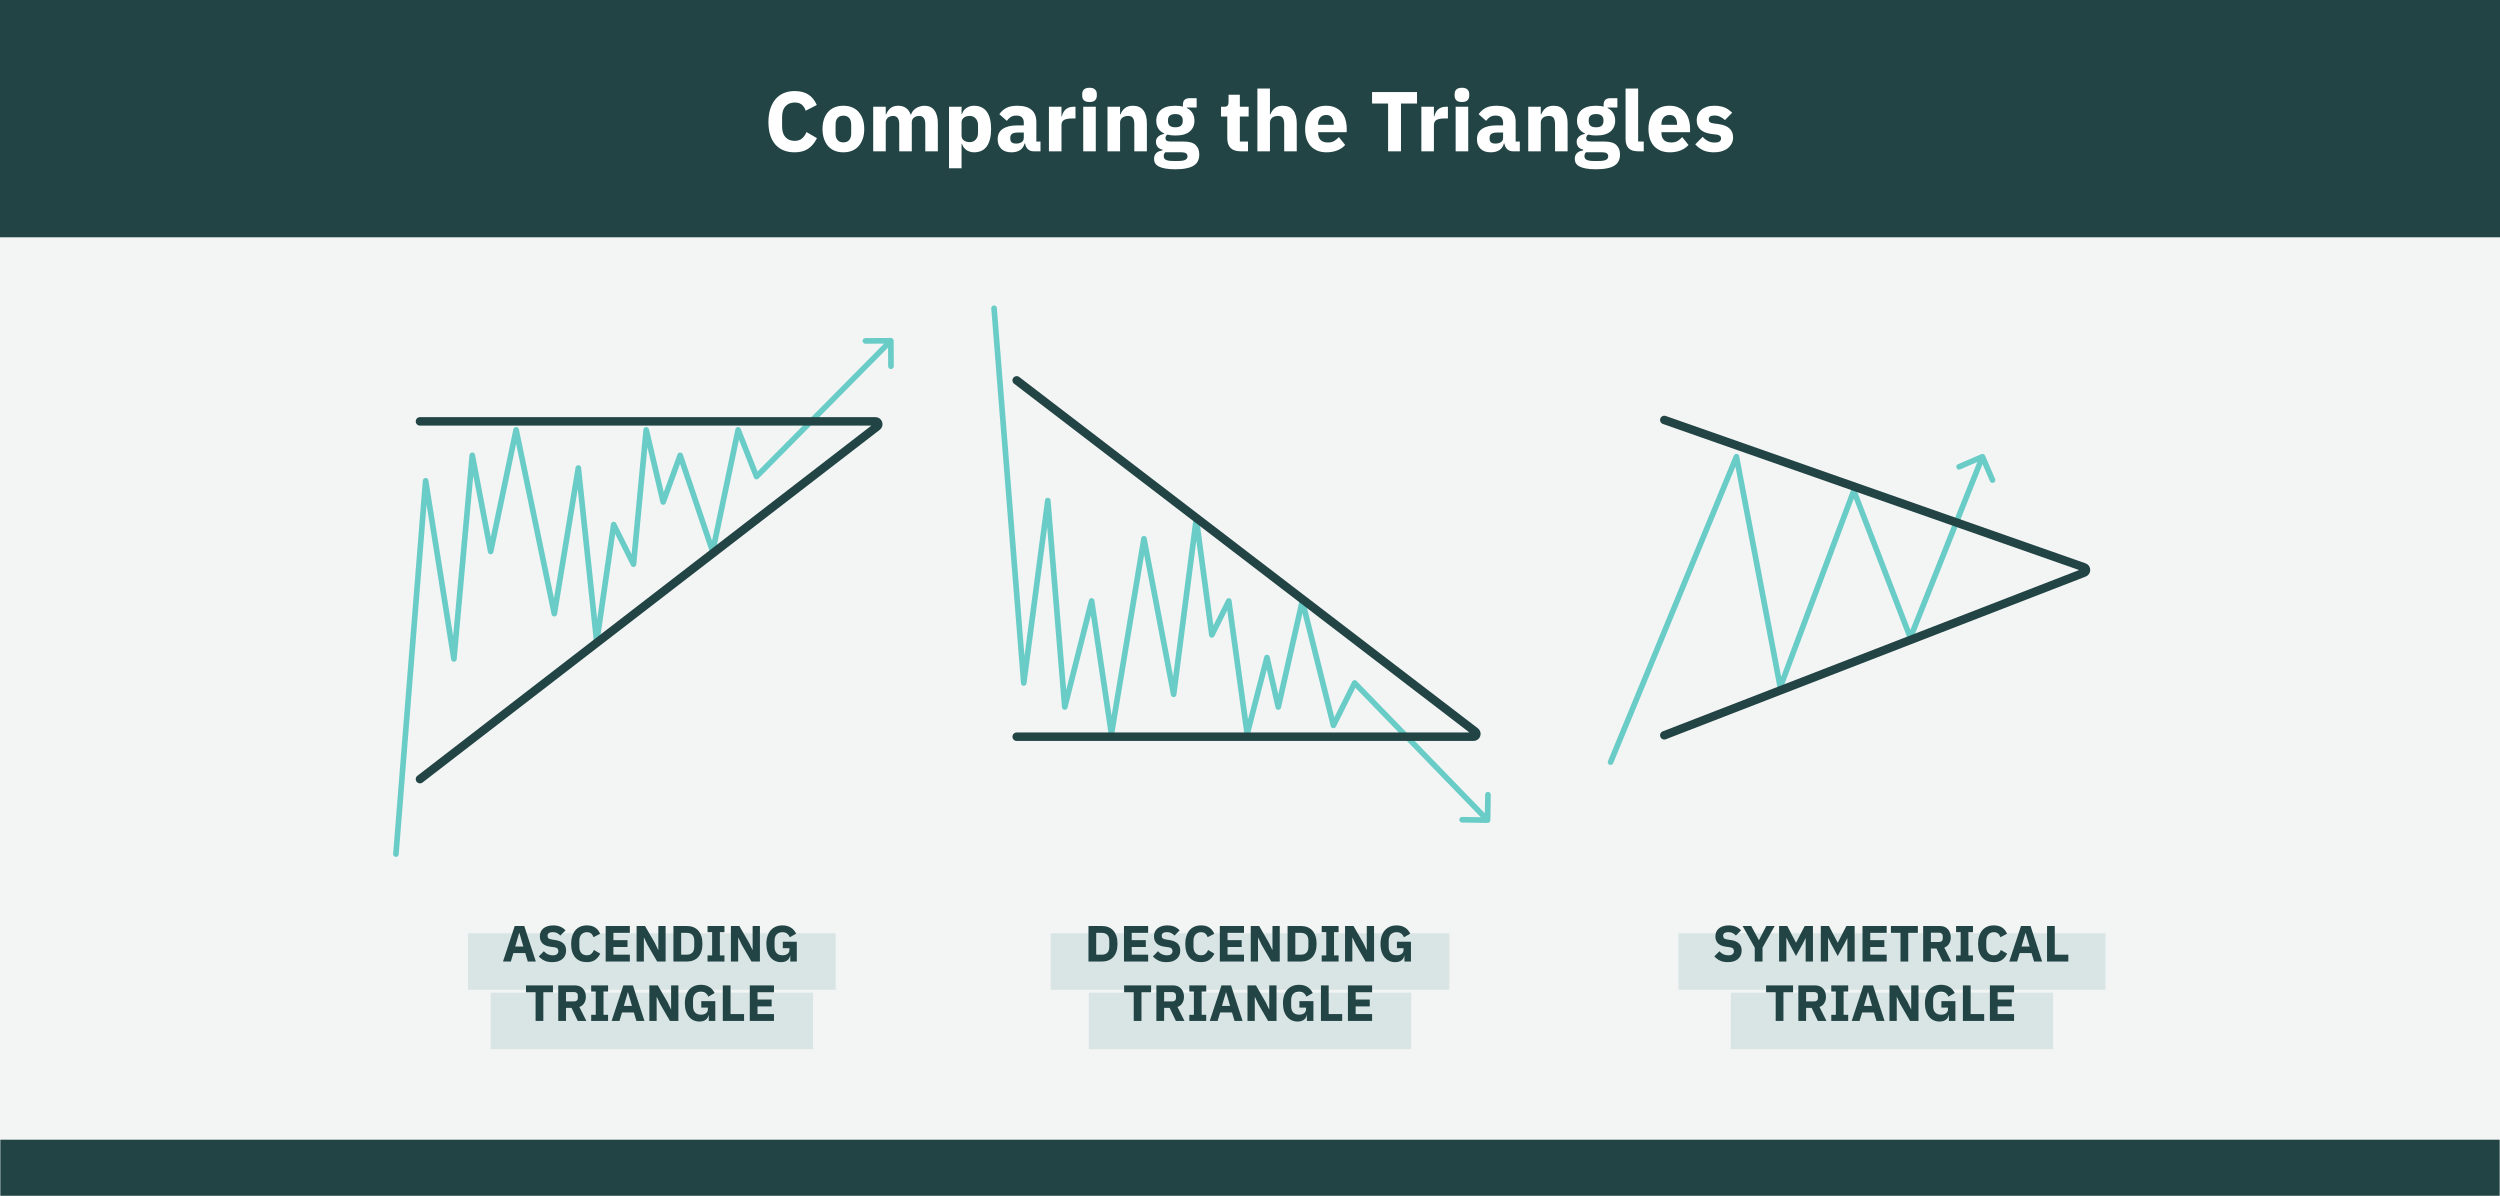 <?xml version="1.0" encoding="UTF-8"?> <svg xmlns="http://www.w3.org/2000/svg" width="884" height="423" viewBox="0 0 884 423" fill="none"><rect x="0" y="0" width="884" height="423" fill="#808080" stroke="none"/><g clip-path="url(#clip0_404_263)"><mask id="path-1-inside-1_404_263" fill="white"><path d="M0 0H884V423H0V0Z"></path></mask><path d="M0 0H884V423H0V0Z" fill="white"></path><rect width="884" height="84" fill="#224445"></rect><path d="M280.988 53.86C279.568 53.86 278.288 53.64 277.148 53.2C276.008 52.74 275.038 52.07 274.238 51.19C273.438 50.29 272.818 49.18 272.378 47.86C271.938 46.52 271.718 44.96 271.718 43.18C271.718 41.42 271.938 39.86 272.378 38.5C272.818 37.12 273.438 35.97 274.238 35.05C275.038 34.11 276.008 33.4 277.148 32.92C278.288 32.44 279.568 32.2 280.988 32.2C282.928 32.2 284.528 32.6 285.788 33.4C287.048 34.18 288.058 35.42 288.818 37.12L284.888 39.16C284.608 38.28 284.168 37.58 283.568 37.06C282.988 36.52 282.128 36.25 280.988 36.25C279.648 36.25 278.568 36.69 277.748 37.57C276.948 38.43 276.548 39.69 276.548 41.35V44.71C276.548 46.37 276.948 47.64 277.748 48.52C278.568 49.38 279.648 49.81 280.988 49.81C282.108 49.81 282.998 49.51 283.658 48.91C284.338 48.29 284.838 47.55 285.158 46.69L288.878 48.85C288.098 50.45 287.068 51.69 285.788 52.57C284.528 53.43 282.928 53.86 280.988 53.86ZM298.219 53.86C297.059 53.86 296.019 53.67 295.099 53.29C294.199 52.91 293.429 52.36 292.789 51.64C292.169 50.92 291.689 50.05 291.349 49.03C291.009 48.01 290.839 46.87 290.839 45.61C290.839 44.35 291.009 43.21 291.349 42.19C291.689 41.17 292.169 40.31 292.789 39.61C293.429 38.89 294.199 38.34 295.099 37.96C296.019 37.58 297.059 37.39 298.219 37.39C299.379 37.39 300.409 37.58 301.309 37.96C302.229 38.34 302.999 38.89 303.619 39.61C304.259 40.31 304.749 41.17 305.089 42.19C305.429 43.21 305.599 44.35 305.599 45.61C305.599 46.87 305.429 48.01 305.089 49.03C304.749 50.05 304.259 50.92 303.619 51.64C302.999 52.36 302.229 52.91 301.309 53.29C300.409 53.67 299.379 53.86 298.219 53.86ZM298.219 50.35C299.099 50.35 299.779 50.08 300.259 49.54C300.739 49 300.979 48.23 300.979 47.23V44.02C300.979 43.02 300.739 42.25 300.259 41.71C299.779 41.17 299.099 40.9 298.219 40.9C297.339 40.9 296.659 41.17 296.179 41.71C295.699 42.25 295.459 43.02 295.459 44.02V47.23C295.459 48.23 295.699 49 296.179 49.54C296.659 50.08 297.339 50.35 298.219 50.35ZM308.762 53.5V37.75H313.202V40.42H313.382C313.662 39.58 314.142 38.87 314.822 38.29C315.502 37.69 316.432 37.39 317.612 37.39C318.692 37.39 319.612 37.66 320.372 38.2C321.132 38.74 321.682 39.53 322.022 40.57H322.112C322.252 40.13 322.462 39.72 322.742 39.34C323.042 38.94 323.402 38.6 323.822 38.32C324.242 38.04 324.712 37.82 325.232 37.66C325.752 37.48 326.312 37.39 326.912 37.39C328.432 37.39 329.592 37.93 330.392 39.01C331.212 40.09 331.622 41.63 331.622 43.63V53.5H327.182V43.99C327.182 41.99 326.462 40.99 325.022 40.99C324.362 40.99 323.762 41.18 323.222 41.56C322.682 41.94 322.412 42.52 322.412 43.3V53.5H317.972V43.99C317.972 41.99 317.252 40.99 315.812 40.99C315.492 40.99 315.172 41.04 314.852 41.14C314.552 41.22 314.272 41.36 314.012 41.56C313.772 41.76 313.572 42.01 313.412 42.31C313.272 42.59 313.202 42.92 313.202 43.3V53.5H308.762ZM335.569 37.75H340.009V40.39H340.159C340.379 39.51 340.879 38.79 341.659 38.23C342.459 37.67 343.369 37.39 344.389 37.39C346.389 37.39 347.899 38.09 348.919 39.49C349.939 40.89 350.449 42.93 350.449 45.61C350.449 48.29 349.939 50.34 348.919 51.76C347.899 53.16 346.389 53.86 344.389 53.86C343.869 53.86 343.379 53.78 342.919 53.62C342.459 53.48 342.039 53.28 341.659 53.02C341.299 52.74 340.989 52.42 340.729 52.06C340.469 51.68 340.279 51.28 340.159 50.86H340.009V59.5H335.569V37.75ZM342.919 50.26C343.759 50.26 344.449 49.97 344.989 49.39C345.549 48.79 345.829 47.99 345.829 46.99V44.26C345.829 43.26 345.549 42.47 344.989 41.89C344.449 41.29 343.759 40.99 342.919 40.99C342.079 40.99 341.379 41.2 340.819 41.62C340.279 42.02 340.009 42.58 340.009 43.3V47.95C340.009 48.67 340.279 49.24 340.819 49.66C341.379 50.06 342.079 50.26 342.919 50.26ZM365.461 53.5C364.661 53.5 363.991 53.25 363.451 52.75C362.931 52.25 362.601 51.58 362.461 50.74H362.281C362.041 51.76 361.511 52.54 360.691 53.08C359.871 53.6 358.861 53.86 357.661 53.86C356.081 53.86 354.871 53.44 354.031 52.6C353.191 51.76 352.771 50.65 352.771 49.27C352.771 47.61 353.371 46.38 354.571 45.58C355.791 44.76 357.441 44.35 359.521 44.35H362.011V43.36C362.011 42.6 361.811 42 361.411 41.56C361.011 41.1 360.341 40.87 359.401 40.87C358.521 40.87 357.821 41.06 357.301 41.44C356.781 41.82 356.351 42.25 356.011 42.73L353.371 40.39C354.011 39.45 354.811 38.72 355.771 38.2C356.751 37.66 358.071 37.39 359.731 37.39C361.971 37.39 363.651 37.88 364.771 38.86C365.891 39.84 366.451 41.27 366.451 43.15V50.05H367.921V53.5H365.461ZM359.311 50.77C360.051 50.77 360.681 50.61 361.201 50.29C361.741 49.97 362.011 49.45 362.011 48.73V46.87H359.851C358.111 46.87 357.241 47.46 357.241 48.64V49.09C357.241 49.67 357.421 50.1 357.781 50.38C358.141 50.64 358.651 50.77 359.311 50.77ZM370.901 53.5V37.75H375.341V41.17H375.491C375.571 40.73 375.711 40.31 375.911 39.91C376.111 39.49 376.371 39.12 376.691 38.8C377.031 38.48 377.431 38.23 377.891 38.05C378.351 37.85 378.891 37.75 379.511 37.75H380.291V41.89H379.181C377.881 41.89 376.911 42.06 376.271 42.4C375.651 42.74 375.341 43.37 375.341 44.29V53.5H370.901ZM385.25 36.07C384.35 36.07 383.69 35.87 383.27 35.47C382.87 35.05 382.67 34.52 382.67 33.88V33.22C382.67 32.58 382.87 32.06 383.27 31.66C383.69 31.24 384.35 31.03 385.25 31.03C386.15 31.03 386.8 31.24 387.2 31.66C387.62 32.06 387.83 32.58 387.83 33.22V33.88C387.83 34.52 387.62 35.05 387.2 35.47C386.8 35.87 386.15 36.07 385.25 36.07ZM383.03 37.75H387.47V53.5H383.03V37.75ZM391.614 53.5V37.75H396.054V40.42H396.234C396.514 39.6 397.004 38.89 397.704 38.29C398.404 37.69 399.374 37.39 400.614 37.39C402.234 37.39 403.454 37.93 404.274 39.01C405.114 40.09 405.534 41.63 405.534 43.63V53.5H401.094V43.99C401.094 42.97 400.934 42.22 400.614 41.74C400.294 41.24 399.724 40.99 398.904 40.99C398.544 40.99 398.194 41.04 397.854 41.14C397.514 41.22 397.204 41.36 396.924 41.56C396.664 41.76 396.454 42.01 396.294 42.31C396.134 42.59 396.054 42.92 396.054 43.3V53.5H391.614ZM424.065 54.64C424.065 55.48 423.915 56.22 423.615 56.86C423.335 57.5 422.865 58.04 422.205 58.48C421.545 58.94 420.665 59.28 419.565 59.5C418.485 59.74 417.145 59.86 415.545 59.86C414.185 59.86 413.025 59.77 412.065 59.59C411.125 59.43 410.355 59.19 409.755 58.87C409.175 58.57 408.745 58.19 408.465 57.73C408.205 57.29 408.075 56.78 408.075 56.2C408.075 55.32 408.335 54.63 408.855 54.13C409.375 53.63 410.095 53.32 411.015 53.2V52.87C410.255 52.73 409.685 52.41 409.305 51.91C408.925 51.39 408.735 50.79 408.735 50.11C408.735 49.69 408.815 49.33 408.975 49.03C409.155 48.71 409.375 48.44 409.635 48.22C409.915 47.98 410.235 47.79 410.595 47.65C410.955 47.51 411.315 47.4 411.675 47.32V47.2C410.715 46.76 410.005 46.16 409.545 45.4C409.085 44.62 408.855 43.72 408.855 42.7C408.855 41.1 409.405 39.82 410.505 38.86C411.625 37.88 413.325 37.39 415.605 37.39C416.645 37.39 417.535 37.49 418.275 37.69V37.09C418.275 36.25 418.475 35.65 418.875 35.29C419.295 34.91 419.885 34.72 420.645 34.72H423.135V38.02H419.655V38.2C420.575 38.64 421.255 39.25 421.695 40.03C422.135 40.79 422.355 41.68 422.355 42.7C422.355 44.28 421.795 45.55 420.675 46.51C419.575 47.45 417.885 47.92 415.605 47.92C414.585 47.92 413.655 47.81 412.815 47.59C412.355 47.89 412.125 48.31 412.125 48.85C412.125 49.23 412.265 49.53 412.545 49.75C412.845 49.95 413.335 50.05 414.015 50.05H418.575C420.495 50.05 421.885 50.45 422.745 51.25C423.625 52.05 424.065 53.18 424.065 54.64ZM419.895 55.24C419.895 54.78 419.715 54.43 419.355 54.19C418.995 53.95 418.365 53.83 417.465 53.83H412.065C411.865 54.03 411.715 54.25 411.615 54.49C411.535 54.75 411.495 55 411.495 55.24C411.495 55.82 411.745 56.24 412.245 56.5C412.745 56.78 413.595 56.92 414.795 56.92H416.595C417.795 56.92 418.645 56.78 419.145 56.5C419.645 56.24 419.895 55.82 419.895 55.24ZM415.605 45.01C416.485 45.01 417.135 44.83 417.555 44.47C417.995 44.09 418.215 43.55 418.215 42.85V42.49C418.215 41.79 417.995 41.26 417.555 40.9C417.135 40.52 416.485 40.33 415.605 40.33C414.725 40.33 414.065 40.52 413.625 40.9C413.205 41.26 412.995 41.79 412.995 42.49V42.85C412.995 43.55 413.205 44.09 413.625 44.47C414.065 44.83 414.725 45.01 415.605 45.01ZM438.648 53.5C437.108 53.5 435.938 53.11 435.138 52.33C434.358 51.55 433.968 50.41 433.968 48.91V41.2H431.748V37.75H432.858C433.458 37.75 433.868 37.61 434.088 37.33C434.308 37.03 434.418 36.61 434.418 36.07V33.49H438.408V37.75H441.528V41.2H438.408V50.05H441.288V53.5H438.648ZM444.612 31.3H449.052V40.42H449.232C449.512 39.6 450.002 38.89 450.702 38.29C451.402 37.69 452.372 37.39 453.612 37.39C455.232 37.39 456.452 37.93 457.272 39.01C458.112 40.09 458.532 41.63 458.532 43.63V53.5H454.092V43.99C454.092 42.97 453.932 42.22 453.612 41.74C453.292 41.24 452.722 40.99 451.902 40.99C451.542 40.99 451.192 41.04 450.852 41.14C450.512 41.22 450.202 41.36 449.922 41.56C449.662 41.76 449.452 42.01 449.292 42.31C449.132 42.59 449.052 42.92 449.052 43.3V53.5H444.612V31.3ZM469.053 53.86C467.853 53.86 466.783 53.67 465.843 53.29C464.903 52.89 464.103 52.34 463.443 51.64C462.803 50.92 462.313 50.05 461.973 49.03C461.653 48.01 461.493 46.87 461.493 45.61C461.493 44.37 461.653 43.25 461.973 42.25C462.293 41.23 462.763 40.36 463.383 39.64C464.023 38.92 464.803 38.37 465.723 37.99C466.643 37.59 467.693 37.39 468.873 37.39C470.173 37.39 471.283 37.61 472.203 38.05C473.143 38.49 473.903 39.08 474.483 39.82C475.083 40.56 475.513 41.42 475.773 42.4C476.053 43.36 476.193 44.37 476.193 45.43V46.75H466.083V46.99C466.083 48.03 466.363 48.86 466.923 49.48C467.483 50.08 468.363 50.38 469.563 50.38C470.483 50.38 471.233 50.2 471.813 49.84C472.393 49.46 472.933 49.01 473.433 48.49L475.653 51.25C474.953 52.07 474.033 52.71 472.893 53.17C471.773 53.63 470.493 53.86 469.053 53.86ZM468.963 40.66C468.063 40.66 467.353 40.96 466.833 41.56C466.333 42.14 466.083 42.92 466.083 43.9V44.14H471.603V43.87C471.603 42.91 471.383 42.14 470.943 41.56C470.523 40.96 469.863 40.66 468.963 40.66ZM495.389 36.61V53.5H490.829V36.61H485.159V32.56H501.059V36.61H495.389ZM502.591 53.5V37.75H507.031V41.17H507.181C507.261 40.73 507.401 40.31 507.601 39.91C507.801 39.49 508.061 39.12 508.381 38.8C508.721 38.48 509.121 38.23 509.581 38.05C510.041 37.85 510.581 37.75 511.201 37.75H511.981V41.89H510.871C509.571 41.89 508.601 42.06 507.961 42.4C507.341 42.74 507.031 43.37 507.031 44.29V53.5H502.591ZM516.939 36.07C516.039 36.07 515.379 35.87 514.959 35.47C514.559 35.05 514.359 34.52 514.359 33.88V33.22C514.359 32.58 514.559 32.06 514.959 31.66C515.379 31.24 516.039 31.03 516.939 31.03C517.839 31.03 518.489 31.24 518.889 31.66C519.309 32.06 519.519 32.58 519.519 33.22V33.88C519.519 34.52 519.309 35.05 518.889 35.47C518.489 35.87 517.839 36.07 516.939 36.07ZM514.719 37.75H519.159V53.5H514.719V37.75ZM534.943 53.5C534.143 53.5 533.473 53.25 532.933 52.75C532.413 52.25 532.083 51.58 531.943 50.74H531.763C531.523 51.76 530.993 52.54 530.173 53.08C529.353 53.6 528.343 53.86 527.143 53.86C525.563 53.86 524.353 53.44 523.513 52.6C522.673 51.76 522.253 50.65 522.253 49.27C522.253 47.61 522.853 46.38 524.053 45.58C525.273 44.76 526.923 44.35 529.003 44.35H531.493V43.36C531.493 42.6 531.293 42 530.893 41.56C530.493 41.1 529.823 40.87 528.883 40.87C528.003 40.87 527.303 41.06 526.783 41.44C526.263 41.82 525.833 42.25 525.493 42.73L522.853 40.39C523.493 39.45 524.293 38.72 525.253 38.2C526.233 37.66 527.553 37.39 529.213 37.39C531.453 37.39 533.133 37.88 534.253 38.86C535.373 39.84 535.933 41.27 535.933 43.15V50.05H537.403V53.5H534.943ZM528.793 50.77C529.533 50.77 530.163 50.61 530.683 50.29C531.223 49.97 531.493 49.45 531.493 48.73V46.87H529.333C527.593 46.87 526.723 47.46 526.723 48.64V49.09C526.723 49.67 526.903 50.1 527.263 50.38C527.623 50.64 528.133 50.77 528.793 50.77ZM540.383 53.5V37.75H544.823V40.42H545.003C545.283 39.6 545.773 38.89 546.473 38.29C547.173 37.69 548.143 37.39 549.383 37.39C551.003 37.39 552.223 37.93 553.043 39.01C553.883 40.09 554.303 41.63 554.303 43.63V53.5H549.863V43.99C549.863 42.97 549.703 42.22 549.383 41.74C549.063 41.24 548.493 40.99 547.673 40.99C547.313 40.99 546.963 41.04 546.623 41.14C546.283 41.22 545.973 41.36 545.693 41.56C545.433 41.76 545.223 42.01 545.063 42.31C544.903 42.59 544.823 42.92 544.823 43.3V53.5H540.383ZM572.835 54.64C572.835 55.48 572.685 56.22 572.385 56.86C572.105 57.5 571.635 58.04 570.975 58.48C570.315 58.94 569.435 59.28 568.335 59.5C567.255 59.74 565.915 59.86 564.315 59.86C562.955 59.86 561.795 59.77 560.835 59.59C559.895 59.43 559.125 59.19 558.525 58.87C557.945 58.57 557.515 58.19 557.235 57.73C556.975 57.29 556.845 56.78 556.845 56.2C556.845 55.32 557.105 54.63 557.625 54.13C558.145 53.63 558.865 53.32 559.785 53.2V52.87C559.025 52.73 558.455 52.41 558.075 51.91C557.695 51.39 557.505 50.79 557.505 50.11C557.505 49.69 557.585 49.33 557.745 49.03C557.925 48.71 558.145 48.44 558.405 48.22C558.685 47.98 559.005 47.79 559.365 47.65C559.725 47.51 560.085 47.4 560.445 47.32V47.2C559.485 46.76 558.775 46.16 558.315 45.4C557.855 44.62 557.625 43.72 557.625 42.7C557.625 41.1 558.175 39.82 559.275 38.86C560.395 37.88 562.095 37.39 564.375 37.39C565.415 37.39 566.305 37.49 567.045 37.69V37.09C567.045 36.25 567.245 35.65 567.645 35.29C568.065 34.91 568.655 34.72 569.415 34.72H571.905V38.02H568.425V38.2C569.345 38.64 570.025 39.25 570.465 40.03C570.905 40.79 571.125 41.68 571.125 42.7C571.125 44.28 570.565 45.55 569.445 46.51C568.345 47.45 566.655 47.92 564.375 47.92C563.355 47.92 562.425 47.81 561.585 47.59C561.125 47.89 560.895 48.31 560.895 48.85C560.895 49.23 561.035 49.53 561.315 49.75C561.615 49.95 562.105 50.05 562.785 50.05H567.345C569.265 50.05 570.655 50.45 571.515 51.25C572.395 52.05 572.835 53.18 572.835 54.64ZM568.665 55.24C568.665 54.78 568.485 54.43 568.125 54.19C567.765 53.95 567.135 53.83 566.235 53.83H560.835C560.635 54.03 560.485 54.25 560.385 54.49C560.305 54.75 560.265 55 560.265 55.24C560.265 55.82 560.515 56.24 561.015 56.5C561.515 56.78 562.365 56.92 563.565 56.92H565.365C566.565 56.92 567.415 56.78 567.915 56.5C568.415 56.24 568.665 55.82 568.665 55.24ZM564.375 45.01C565.255 45.01 565.905 44.83 566.325 44.47C566.765 44.09 566.985 43.55 566.985 42.85V42.49C566.985 41.79 566.765 41.26 566.325 40.9C565.905 40.52 565.255 40.33 564.375 40.33C563.495 40.33 562.835 40.52 562.395 40.9C561.975 41.26 561.765 41.79 561.765 42.49V42.85C561.765 43.55 561.975 44.09 562.395 44.47C562.835 44.83 563.495 45.01 564.375 45.01ZM579.217 53.5C577.697 53.5 576.577 53.13 575.857 52.39C575.157 51.65 574.807 50.58 574.807 49.18V31.3H579.247V50.05H581.227V53.5H579.217ZM590.459 53.86C589.259 53.86 588.189 53.67 587.249 53.29C586.309 52.89 585.509 52.34 584.849 51.64C584.209 50.92 583.719 50.05 583.379 49.03C583.059 48.01 582.899 46.87 582.899 45.61C582.899 44.37 583.059 43.25 583.379 42.25C583.699 41.23 584.169 40.36 584.789 39.64C585.429 38.92 586.209 38.37 587.129 37.99C588.049 37.59 589.099 37.39 590.279 37.39C591.579 37.39 592.689 37.61 593.609 38.05C594.549 38.49 595.309 39.08 595.889 39.82C596.489 40.56 596.919 41.42 597.179 42.4C597.459 43.36 597.599 44.37 597.599 45.43V46.75H587.489V46.99C587.489 48.03 587.769 48.86 588.329 49.48C588.889 50.08 589.769 50.38 590.969 50.38C591.889 50.38 592.639 50.2 593.219 49.84C593.799 49.46 594.339 49.01 594.839 48.49L597.059 51.25C596.359 52.07 595.439 52.71 594.299 53.17C593.179 53.63 591.899 53.86 590.459 53.86ZM590.369 40.66C589.469 40.66 588.759 40.96 588.239 41.56C587.739 42.14 587.489 42.92 587.489 43.9V44.14H593.009V43.87C593.009 42.91 592.789 42.14 592.349 41.56C591.929 40.96 591.269 40.66 590.369 40.66ZM606.075 53.86C604.555 53.86 603.275 53.62 602.235 53.14C601.195 52.64 600.265 51.94 599.445 51.04L602.055 48.4C602.615 49.02 603.235 49.51 603.915 49.87C604.595 50.23 605.365 50.41 606.225 50.41C607.105 50.41 607.715 50.28 608.055 50.02C608.395 49.74 608.565 49.37 608.565 48.91C608.565 48.17 608.035 47.73 606.975 47.59L605.265 47.38C601.725 46.94 599.955 45.32 599.955 42.52C599.955 41.76 600.095 41.07 600.375 40.45C600.675 39.81 601.085 39.27 601.605 38.83C602.145 38.37 602.785 38.02 603.525 37.78C604.285 37.52 605.135 37.39 606.075 37.39C606.895 37.39 607.615 37.45 608.235 37.57C608.875 37.67 609.435 37.83 609.915 38.05C610.415 38.25 610.865 38.51 611.265 38.83C611.685 39.13 612.095 39.47 612.495 39.85L609.945 42.46C609.445 41.96 608.875 41.57 608.235 41.29C607.615 40.99 606.975 40.84 606.315 40.84C605.555 40.84 605.015 40.96 604.695 41.2C604.375 41.44 604.215 41.76 604.215 42.16C604.215 42.58 604.325 42.91 604.545 43.15C604.785 43.37 605.225 43.53 605.865 43.63L607.635 43.87C611.095 44.33 612.825 45.91 612.825 48.61C612.825 49.37 612.665 50.07 612.345 50.71C612.025 51.35 611.565 51.91 610.965 52.39C610.385 52.85 609.675 53.21 608.835 53.47C608.015 53.73 607.095 53.86 606.075 53.86Z" fill="white"></path><rect width="884" height="339" transform="translate(0 84)" fill="#F3F5F4"></rect><rect x="165.5" y="330" width="130" height="20" fill="#D9E5E5"></rect><path d="M186.626 340L185.726 337.012H181.532L180.632 340H177.86L182 327.436H185.384L189.47 340H186.626ZM183.656 329.92H183.566L182.18 334.69H185.06L183.656 329.92ZM195.276 340.216C194.172 340.216 193.236 340.03 192.468 339.658C191.7 339.274 191.046 338.782 190.506 338.182L192.306 336.364C193.158 337.324 194.208 337.804 195.456 337.804C196.128 337.804 196.626 337.666 196.95 337.39C197.274 337.114 197.436 336.748 197.436 336.292C197.436 335.944 197.34 335.656 197.148 335.428C196.956 335.188 196.566 335.026 195.978 334.942L194.736 334.78C193.404 334.612 192.426 334.21 191.802 333.574C191.19 332.938 190.884 332.092 190.884 331.036C190.884 330.472 190.992 329.956 191.208 329.488C191.424 329.02 191.73 328.618 192.126 328.282C192.534 327.946 193.026 327.688 193.602 327.508C194.19 327.316 194.856 327.22 195.6 327.22C196.548 327.22 197.382 327.37 198.102 327.67C198.822 327.97 199.44 328.408 199.956 328.984L198.138 330.82C197.838 330.472 197.472 330.19 197.04 329.974C196.62 329.746 196.086 329.632 195.438 329.632C194.826 329.632 194.37 329.74 194.07 329.956C193.77 330.172 193.62 330.472 193.62 330.856C193.62 331.288 193.734 331.6 193.962 331.792C194.202 331.984 194.586 332.122 195.114 332.206L196.356 332.404C197.652 332.608 198.612 333.01 199.236 333.61C199.86 334.198 200.172 335.038 200.172 336.13C200.172 336.73 200.064 337.282 199.848 337.786C199.632 338.29 199.314 338.722 198.894 339.082C198.486 339.442 197.976 339.724 197.364 339.928C196.752 340.12 196.056 340.216 195.276 340.216ZM207.517 340.216C206.665 340.216 205.897 340.084 205.213 339.82C204.529 339.544 203.947 339.142 203.467 338.614C202.987 338.074 202.615 337.408 202.351 336.616C202.087 335.812 201.955 334.876 201.955 333.808C201.955 332.752 202.087 331.816 202.351 331C202.615 330.172 202.987 329.482 203.467 328.93C203.947 328.366 204.529 327.94 205.213 327.652C205.897 327.364 206.665 327.22 207.517 327.22C208.681 327.22 209.641 327.46 210.397 327.94C211.153 328.408 211.759 329.152 212.215 330.172L209.857 331.396C209.689 330.868 209.425 330.448 209.065 330.136C208.717 329.812 208.201 329.65 207.517 329.65C206.713 329.65 206.065 329.914 205.573 330.442C205.093 330.958 204.853 331.714 204.853 332.71V334.726C204.853 335.722 205.093 336.484 205.573 337.012C206.065 337.528 206.713 337.786 207.517 337.786C208.189 337.786 208.723 337.606 209.119 337.246C209.527 336.874 209.827 336.43 210.019 335.914L212.251 337.21C211.783 338.17 211.165 338.914 210.397 339.442C209.641 339.958 208.681 340.216 207.517 340.216ZM214.165 340V327.436H222.715V329.866H216.901V332.44H221.887V334.852H216.901V337.57H222.715V340H214.165ZM228.933 334.06L227.727 331.54H227.673V340H225.099V327.436H228.087L231.525 333.376L232.731 335.896H232.785V327.436H235.359V340H232.371L228.933 334.06ZM238.124 327.436H242.858C243.686 327.436 244.442 327.568 245.126 327.832C245.81 328.096 246.392 328.492 246.872 329.02C247.352 329.536 247.724 330.19 247.988 330.982C248.252 331.762 248.384 332.674 248.384 333.718C248.384 334.762 248.252 335.68 247.988 336.472C247.724 337.252 247.352 337.906 246.872 338.434C246.392 338.95 245.81 339.34 245.126 339.604C244.442 339.868 243.686 340 242.858 340H238.124V327.436ZM242.858 337.57C243.674 337.57 244.316 337.342 244.784 336.886C245.252 336.43 245.486 335.698 245.486 334.69V332.746C245.486 331.738 245.252 331.006 244.784 330.55C244.316 330.094 243.674 329.866 242.858 329.866H240.86V337.57H242.858ZM250.189 340V337.822H251.809V329.614H250.189V327.436H256.165V329.614H254.545V337.822H256.165V340H250.189ZM262.279 334.06L261.073 331.54H261.019V340H258.445V327.436H261.433L264.871 333.376L266.077 335.896H266.131V327.436H268.705V340H265.717L262.279 334.06ZM279.444 338.002H279.354C279.258 338.638 278.934 339.166 278.382 339.586C277.83 340.006 277.08 340.216 276.132 340.216C275.412 340.216 274.74 340.078 274.116 339.802C273.492 339.526 272.946 339.118 272.478 338.578C272.01 338.038 271.644 337.366 271.38 336.562C271.116 335.758 270.984 334.828 270.984 333.772C270.984 332.716 271.122 331.78 271.398 330.964C271.674 330.148 272.058 329.464 272.55 328.912C273.054 328.36 273.654 327.94 274.35 327.652C275.046 327.364 275.82 327.22 276.672 327.22C277.8 327.22 278.772 327.466 279.588 327.958C280.404 328.438 281.046 329.164 281.514 330.136L279.282 331.414C279.09 330.922 278.79 330.508 278.382 330.172C277.974 329.824 277.404 329.65 276.672 329.65C275.82 329.65 275.142 329.896 274.638 330.388C274.134 330.88 273.882 331.654 273.882 332.71V334.726C273.882 335.77 274.134 336.544 274.638 337.048C275.142 337.54 275.82 337.786 276.672 337.786C277.008 337.786 277.326 337.75 277.626 337.678C277.926 337.594 278.19 337.474 278.418 337.318C278.646 337.15 278.82 336.952 278.94 336.724C279.072 336.496 279.138 336.226 279.138 335.914V335.284H276.798V332.998H281.748V340H279.444V338.002Z" fill="#224445"></path><rect x="173.5" y="351" width="114" height="20" fill="#D9E5E5"></rect><path d="M192.124 350.866V361H189.388V350.866H185.986V348.436H195.526V350.866H192.124ZM200.134 361H197.398V348.436H203.356C203.932 348.436 204.454 348.532 204.922 348.724C205.39 348.916 205.786 349.192 206.11 349.552C206.446 349.9 206.704 350.32 206.884 350.812C207.064 351.304 207.154 351.85 207.154 352.45C207.154 353.302 206.962 354.046 206.578 354.682C206.206 355.318 205.636 355.78 204.868 356.068L207.334 361H204.292L202.096 356.392H200.134V361ZM203.014 354.088C203.422 354.088 203.74 353.986 203.968 353.782C204.208 353.566 204.328 353.254 204.328 352.846V352.054C204.328 351.646 204.208 351.34 203.968 351.136C203.74 350.92 203.422 350.812 203.014 350.812H200.134V354.088H203.014ZM209.041 361V358.822H210.661V350.614H209.041V348.436H215.017V350.614H213.397V358.822H215.017V361H209.041ZM225.036 361L224.136 358.012H219.942L219.042 361H216.27L220.41 348.436H223.794L227.88 361H225.036ZM222.066 350.92H221.976L220.59 355.69H223.47L222.066 350.92ZM233.452 355.06L232.246 352.54H232.192V361H229.618V348.436H232.606L236.044 354.376L237.25 356.896H237.304V348.436H239.878V361H236.89L233.452 355.06ZM250.618 359.002H250.528C250.432 359.638 250.108 360.166 249.556 360.586C249.004 361.006 248.254 361.216 247.306 361.216C246.586 361.216 245.914 361.078 245.29 360.802C244.666 360.526 244.12 360.118 243.652 359.578C243.184 359.038 242.818 358.366 242.554 357.562C242.29 356.758 242.158 355.828 242.158 354.772C242.158 353.716 242.296 352.78 242.572 351.964C242.848 351.148 243.232 350.464 243.724 349.912C244.228 349.36 244.828 348.94 245.524 348.652C246.22 348.364 246.994 348.22 247.846 348.22C248.974 348.22 249.946 348.466 250.762 348.958C251.578 349.438 252.22 350.164 252.688 351.136L250.456 352.414C250.264 351.922 249.964 351.508 249.556 351.172C249.148 350.824 248.578 350.65 247.846 350.65C246.994 350.65 246.316 350.896 245.812 351.388C245.308 351.88 245.056 352.654 245.056 353.71V355.726C245.056 356.77 245.308 357.544 245.812 358.048C246.316 358.54 246.994 358.786 247.846 358.786C248.182 358.786 248.5 358.75 248.8 358.678C249.1 358.594 249.364 358.474 249.592 358.318C249.82 358.15 249.994 357.952 250.114 357.724C250.246 357.496 250.312 357.226 250.312 356.914V356.284H247.972V353.998H252.922V361H250.618V359.002ZM255.581 361V348.436H258.317V358.57H263.105V361H255.581ZM265.126 361V348.436H273.676V350.866H267.862V353.44H272.848V355.852H267.862V358.57H273.676V361H265.126Z" fill="#224445"></path><rect x="371.5" y="330" width="141" height="20" fill="#D9E5E5"></rect><path d="M384.886 327.436H389.62C390.448 327.436 391.204 327.568 391.888 327.832C392.572 328.096 393.154 328.492 393.634 329.02C394.114 329.536 394.486 330.19 394.75 330.982C395.014 331.762 395.146 332.674 395.146 333.718C395.146 334.762 395.014 335.68 394.75 336.472C394.486 337.252 394.114 337.906 393.634 338.434C393.154 338.95 392.572 339.34 391.888 339.604C391.204 339.868 390.448 340 389.62 340H384.886V327.436ZM389.62 337.57C390.436 337.57 391.078 337.342 391.546 336.886C392.014 336.43 392.248 335.698 392.248 334.69V332.746C392.248 331.738 392.014 331.006 391.546 330.55C391.078 330.094 390.436 329.866 389.62 329.866H387.622V337.57H389.62ZM397.437 340V327.436H405.987V329.866H400.173V332.44H405.159V334.852H400.173V337.57H405.987V340H397.437ZM412.438 340.216C411.334 340.216 410.398 340.03 409.63 339.658C408.862 339.274 408.208 338.782 407.668 338.182L409.468 336.364C410.32 337.324 411.37 337.804 412.618 337.804C413.29 337.804 413.788 337.666 414.112 337.39C414.436 337.114 414.598 336.748 414.598 336.292C414.598 335.944 414.502 335.656 414.31 335.428C414.118 335.188 413.728 335.026 413.14 334.942L411.898 334.78C410.566 334.612 409.588 334.21 408.964 333.574C408.352 332.938 408.046 332.092 408.046 331.036C408.046 330.472 408.154 329.956 408.37 329.488C408.586 329.02 408.892 328.618 409.288 328.282C409.696 327.946 410.188 327.688 410.764 327.508C411.352 327.316 412.018 327.22 412.762 327.22C413.71 327.22 414.544 327.37 415.264 327.67C415.984 327.97 416.602 328.408 417.118 328.984L415.3 330.82C415 330.472 414.634 330.19 414.202 329.974C413.782 329.746 413.248 329.632 412.6 329.632C411.988 329.632 411.532 329.74 411.232 329.956C410.932 330.172 410.782 330.472 410.782 330.856C410.782 331.288 410.896 331.6 411.124 331.792C411.364 331.984 411.748 332.122 412.276 332.206L413.518 332.404C414.814 332.608 415.774 333.01 416.398 333.61C417.022 334.198 417.334 335.038 417.334 336.13C417.334 336.73 417.226 337.282 417.01 337.786C416.794 338.29 416.476 338.722 416.056 339.082C415.648 339.442 415.138 339.724 414.526 339.928C413.914 340.12 413.218 340.216 412.438 340.216ZM424.679 340.216C423.827 340.216 423.059 340.084 422.375 339.82C421.691 339.544 421.109 339.142 420.629 338.614C420.149 338.074 419.777 337.408 419.513 336.616C419.249 335.812 419.117 334.876 419.117 333.808C419.117 332.752 419.249 331.816 419.513 331C419.777 330.172 420.149 329.482 420.629 328.93C421.109 328.366 421.691 327.94 422.375 327.652C423.059 327.364 423.827 327.22 424.679 327.22C425.843 327.22 426.803 327.46 427.559 327.94C428.315 328.408 428.921 329.152 429.377 330.172L427.019 331.396C426.851 330.868 426.587 330.448 426.227 330.136C425.879 329.812 425.363 329.65 424.679 329.65C423.875 329.65 423.227 329.914 422.735 330.442C422.255 330.958 422.015 331.714 422.015 332.71V334.726C422.015 335.722 422.255 336.484 422.735 337.012C423.227 337.528 423.875 337.786 424.679 337.786C425.351 337.786 425.885 337.606 426.281 337.246C426.689 336.874 426.989 336.43 427.181 335.914L429.413 337.21C428.945 338.17 428.327 338.914 427.559 339.442C426.803 339.958 425.843 340.216 424.679 340.216ZM431.327 340V327.436H439.877V329.866H434.063V332.44H439.049V334.852H434.063V337.57H439.877V340H431.327ZM446.095 334.06L444.889 331.54H444.835V340H442.261V327.436H445.249L448.687 333.376L449.893 335.896H449.947V327.436H452.521V340H449.533L446.095 334.06ZM455.286 327.436H460.02C460.848 327.436 461.604 327.568 462.288 327.832C462.972 328.096 463.554 328.492 464.034 329.02C464.514 329.536 464.886 330.19 465.15 330.982C465.414 331.762 465.546 332.674 465.546 333.718C465.546 334.762 465.414 335.68 465.15 336.472C464.886 337.252 464.514 337.906 464.034 338.434C463.554 338.95 462.972 339.34 462.288 339.604C461.604 339.868 460.848 340 460.02 340H455.286V327.436ZM460.02 337.57C460.836 337.57 461.478 337.342 461.946 336.886C462.414 336.43 462.648 335.698 462.648 334.69V332.746C462.648 331.738 462.414 331.006 461.946 330.55C461.478 330.094 460.836 329.866 460.02 329.866H458.022V337.57H460.02ZM467.351 340V337.822H468.971V329.614H467.351V327.436H473.327V329.614H471.707V337.822H473.327V340H467.351ZM479.441 334.06L478.235 331.54H478.181V340H475.607V327.436H478.595L482.033 333.376L483.239 335.896H483.293V327.436H485.867V340H482.879L479.441 334.06ZM496.606 338.002H496.516C496.42 338.638 496.096 339.166 495.544 339.586C494.992 340.006 494.242 340.216 493.294 340.216C492.574 340.216 491.902 340.078 491.278 339.802C490.654 339.526 490.108 339.118 489.64 338.578C489.172 338.038 488.806 337.366 488.542 336.562C488.278 335.758 488.146 334.828 488.146 333.772C488.146 332.716 488.284 331.78 488.56 330.964C488.836 330.148 489.22 329.464 489.712 328.912C490.216 328.36 490.816 327.94 491.512 327.652C492.208 327.364 492.982 327.22 493.834 327.22C494.962 327.22 495.934 327.466 496.75 327.958C497.566 328.438 498.208 329.164 498.676 330.136L496.444 331.414C496.252 330.922 495.952 330.508 495.544 330.172C495.136 329.824 494.566 329.65 493.834 329.65C492.982 329.65 492.304 329.896 491.8 330.388C491.296 330.88 491.044 331.654 491.044 332.71V334.726C491.044 335.77 491.296 336.544 491.8 337.048C492.304 337.54 492.982 337.786 493.834 337.786C494.17 337.786 494.488 337.75 494.788 337.678C495.088 337.594 495.352 337.474 495.58 337.318C495.808 337.15 495.982 336.952 496.102 336.724C496.234 336.496 496.3 336.226 496.3 335.914V335.284H493.96V332.998H498.91V340H496.606V338.002Z" fill="#224445"></path><rect x="385" y="351" width="114" height="20" fill="#D9E5E5"></rect><path d="M403.624 350.866V361H400.888V350.866H397.486V348.436H407.026V350.866H403.624ZM411.634 361H408.898V348.436H414.856C415.432 348.436 415.954 348.532 416.422 348.724C416.89 348.916 417.286 349.192 417.61 349.552C417.946 349.9 418.204 350.32 418.384 350.812C418.564 351.304 418.654 351.85 418.654 352.45C418.654 353.302 418.462 354.046 418.078 354.682C417.706 355.318 417.136 355.78 416.368 356.068L418.834 361H415.792L413.596 356.392H411.634V361ZM414.514 354.088C414.922 354.088 415.24 353.986 415.468 353.782C415.708 353.566 415.828 353.254 415.828 352.846V352.054C415.828 351.646 415.708 351.34 415.468 351.136C415.24 350.92 414.922 350.812 414.514 350.812H411.634V354.088H414.514ZM420.541 361V358.822H422.161V350.614H420.541V348.436H426.517V350.614H424.897V358.822H426.517V361H420.541ZM436.536 361L435.636 358.012H431.442L430.542 361H427.77L431.91 348.436H435.294L439.38 361H436.536ZM433.566 350.92H433.476L432.09 355.69H434.97L433.566 350.92ZM444.952 355.06L443.746 352.54H443.692V361H441.118V348.436H444.106L447.544 354.376L448.75 356.896H448.804V348.436H451.378V361H448.39L444.952 355.06ZM462.118 359.002H462.028C461.932 359.638 461.608 360.166 461.056 360.586C460.504 361.006 459.754 361.216 458.806 361.216C458.086 361.216 457.414 361.078 456.79 360.802C456.166 360.526 455.62 360.118 455.152 359.578C454.684 359.038 454.318 358.366 454.054 357.562C453.79 356.758 453.658 355.828 453.658 354.772C453.658 353.716 453.796 352.78 454.072 351.964C454.348 351.148 454.732 350.464 455.224 349.912C455.728 349.36 456.328 348.94 457.024 348.652C457.72 348.364 458.494 348.22 459.346 348.22C460.474 348.22 461.446 348.466 462.262 348.958C463.078 349.438 463.72 350.164 464.188 351.136L461.956 352.414C461.764 351.922 461.464 351.508 461.056 351.172C460.648 350.824 460.078 350.65 459.346 350.65C458.494 350.65 457.816 350.896 457.312 351.388C456.808 351.88 456.556 352.654 456.556 353.71V355.726C456.556 356.77 456.808 357.544 457.312 358.048C457.816 358.54 458.494 358.786 459.346 358.786C459.682 358.786 460 358.75 460.3 358.678C460.6 358.594 460.864 358.474 461.092 358.318C461.32 358.15 461.494 357.952 461.614 357.724C461.746 357.496 461.812 357.226 461.812 356.914V356.284H459.472V353.998H464.422V361H462.118V359.002ZM467.081 361V348.436H469.817V358.57H474.605V361H467.081ZM476.626 361V348.436H485.176V350.866H479.362V353.44H484.348V355.852H479.362V358.57H485.176V361H476.626Z" fill="#224445"></path><rect x="593.5" y="330" width="151" height="20" fill="#D9E5E5"></rect><path d="M610.954 340.216C609.85 340.216 608.914 340.03 608.146 339.658C607.378 339.274 606.724 338.782 606.184 338.182L607.984 336.364C608.836 337.324 609.886 337.804 611.134 337.804C611.806 337.804 612.304 337.666 612.628 337.39C612.952 337.114 613.114 336.748 613.114 336.292C613.114 335.944 613.018 335.656 612.826 335.428C612.634 335.188 612.244 335.026 611.656 334.942L610.414 334.78C609.082 334.612 608.104 334.21 607.48 333.574C606.868 332.938 606.562 332.092 606.562 331.036C606.562 330.472 606.67 329.956 606.886 329.488C607.102 329.02 607.408 328.618 607.804 328.282C608.212 327.946 608.704 327.688 609.28 327.508C609.868 327.316 610.534 327.22 611.278 327.22C612.226 327.22 613.06 327.37 613.78 327.67C614.5 327.97 615.118 328.408 615.634 328.984L613.816 330.82C613.516 330.472 613.15 330.19 612.718 329.974C612.298 329.746 611.764 329.632 611.116 329.632C610.504 329.632 610.048 329.74 609.748 329.956C609.448 330.172 609.298 330.472 609.298 330.856C609.298 331.288 609.412 331.6 609.64 331.792C609.88 331.984 610.264 332.122 610.792 332.206L612.034 332.404C613.33 332.608 614.29 333.01 614.914 333.61C615.538 334.198 615.85 335.038 615.85 336.13C615.85 336.73 615.742 337.282 615.526 337.786C615.31 338.29 614.992 338.722 614.572 339.082C614.164 339.442 613.654 339.724 613.042 339.928C612.43 340.12 611.734 340.216 610.954 340.216ZM620.476 340V335.086L616.174 327.436H619.234L621.934 332.44H621.97L624.562 327.436H627.532L623.23 335.068V340H620.476ZM638.483 331.756H638.429L637.511 333.592L635.063 338.038L632.669 333.61L631.715 331.63H631.661V340H629.087V327.436H631.985L635.063 333.322H635.099L638.141 327.436H641.057V340H638.483V331.756ZM653.231 331.756H653.177L652.259 333.592L649.811 338.038L647.417 333.61L646.463 331.63H646.409V340H643.835V327.436H646.733L649.811 333.322H649.847L652.889 327.436H655.805V340H653.231V331.756ZM658.583 340V327.436H667.133V329.866H661.319V332.44H666.305V334.852H661.319V337.57H667.133V340H658.583ZM674.755 329.866V340H672.019V329.866H668.617V327.436H678.157V329.866H674.755ZM682.765 340H680.029V327.436H685.987C686.563 327.436 687.085 327.532 687.553 327.724C688.021 327.916 688.417 328.192 688.741 328.552C689.077 328.9 689.335 329.32 689.515 329.812C689.695 330.304 689.785 330.85 689.785 331.45C689.785 332.302 689.593 333.046 689.209 333.682C688.837 334.318 688.267 334.78 687.499 335.068L689.965 340H686.923L684.727 335.392H682.765V340ZM685.645 333.088C686.053 333.088 686.371 332.986 686.599 332.782C686.839 332.566 686.959 332.254 686.959 331.846V331.054C686.959 330.646 686.839 330.34 686.599 330.136C686.371 329.92 686.053 329.812 685.645 329.812H682.765V333.088H685.645ZM691.671 340V337.822H693.291V329.614H691.671V327.436H697.647V329.614H696.027V337.822H697.647V340H691.671ZM705.003 340.216C704.151 340.216 703.383 340.084 702.699 339.82C702.015 339.544 701.433 339.142 700.953 338.614C700.473 338.074 700.101 337.408 699.837 336.616C699.573 335.812 699.441 334.876 699.441 333.808C699.441 332.752 699.573 331.816 699.837 331C700.101 330.172 700.473 329.482 700.953 328.93C701.433 328.366 702.015 327.94 702.699 327.652C703.383 327.364 704.151 327.22 705.003 327.22C706.167 327.22 707.127 327.46 707.883 327.94C708.639 328.408 709.245 329.152 709.701 330.172L707.343 331.396C707.175 330.868 706.911 330.448 706.551 330.136C706.203 329.812 705.687 329.65 705.003 329.65C704.199 329.65 703.551 329.914 703.059 330.442C702.579 330.958 702.339 331.714 702.339 332.71V334.726C702.339 335.722 702.579 336.484 703.059 337.012C703.551 337.528 704.199 337.786 705.003 337.786C705.675 337.786 706.209 337.606 706.605 337.246C707.013 336.874 707.313 336.43 707.505 335.914L709.737 337.21C709.269 338.17 708.651 338.914 707.883 339.442C707.127 339.958 706.167 340.216 705.003 340.216ZM719.251 340L718.351 337.012H714.157L713.257 340H710.485L714.625 327.436H718.009L722.095 340H719.251ZM716.281 329.92H716.191L714.805 334.69H717.685L716.281 329.92ZM723.833 340V327.436H726.569V337.57H731.357V340H723.833Z" fill="#224445"></path><rect x="612" y="351" width="114" height="20" fill="#D9E5E5"></rect><path d="M630.624 350.866V361H627.888V350.866H624.486V348.436H634.026V350.866H630.624ZM638.634 361H635.898V348.436H641.856C642.432 348.436 642.954 348.532 643.422 348.724C643.89 348.916 644.286 349.192 644.61 349.552C644.946 349.9 645.204 350.32 645.384 350.812C645.564 351.304 645.654 351.85 645.654 352.45C645.654 353.302 645.462 354.046 645.078 354.682C644.706 355.318 644.136 355.78 643.368 356.068L645.834 361H642.792L640.596 356.392H638.634V361ZM641.514 354.088C641.922 354.088 642.24 353.986 642.468 353.782C642.708 353.566 642.828 353.254 642.828 352.846V352.054C642.828 351.646 642.708 351.34 642.468 351.136C642.24 350.92 641.922 350.812 641.514 350.812H638.634V354.088H641.514ZM647.541 361V358.822H649.161V350.614H647.541V348.436H653.517V350.614H651.897V358.822H653.517V361H647.541ZM663.536 361L662.636 358.012H658.442L657.542 361H654.77L658.91 348.436H662.294L666.38 361H663.536ZM660.566 350.92H660.476L659.09 355.69H661.97L660.566 350.92ZM671.952 355.06L670.746 352.54H670.692V361H668.118V348.436H671.106L674.544 354.376L675.75 356.896H675.804V348.436H678.378V361H675.39L671.952 355.06ZM689.118 359.002H689.028C688.932 359.638 688.608 360.166 688.056 360.586C687.504 361.006 686.754 361.216 685.806 361.216C685.086 361.216 684.414 361.078 683.79 360.802C683.166 360.526 682.62 360.118 682.152 359.578C681.684 359.038 681.318 358.366 681.054 357.562C680.79 356.758 680.658 355.828 680.658 354.772C680.658 353.716 680.796 352.78 681.072 351.964C681.348 351.148 681.732 350.464 682.224 349.912C682.728 349.36 683.328 348.94 684.024 348.652C684.72 348.364 685.494 348.22 686.346 348.22C687.474 348.22 688.446 348.466 689.262 348.958C690.078 349.438 690.72 350.164 691.188 351.136L688.956 352.414C688.764 351.922 688.464 351.508 688.056 351.172C687.648 350.824 687.078 350.65 686.346 350.65C685.494 350.65 684.816 350.896 684.312 351.388C683.808 351.88 683.556 352.654 683.556 353.71V355.726C683.556 356.77 683.808 357.544 684.312 358.048C684.816 358.54 685.494 358.786 686.346 358.786C686.682 358.786 687 358.75 687.3 358.678C687.6 358.594 687.864 358.474 688.092 358.318C688.32 358.15 688.494 357.952 688.614 357.724C688.746 357.496 688.812 357.226 688.812 356.914V356.284H686.472V353.998H691.422V361H689.118V359.002ZM694.081 361V348.436H696.817V358.57H701.605V361H694.081ZM703.626 361V348.436H712.176V350.866H706.362V353.44H711.348V355.852H706.362V358.57H712.176V361H703.626Z" fill="#224445"></path><path d="M352.497 108.921C352.453 108.37 351.972 107.959 351.421 108.003C350.87 108.047 350.459 108.528 350.503 109.079L351.5 109L352.497 108.921ZM362 241.5L361.003 241.579C361.044 242.089 361.463 242.486 361.974 242.5C362.486 242.513 362.925 242.138 362.991 241.631L362 241.5ZM370.5 177L371.497 176.918C371.455 176.409 371.035 176.013 370.525 176C370.014 175.988 369.575 176.363 369.509 176.869L370.5 177ZM376.5 250L375.503 250.082C375.543 250.569 375.93 250.956 376.417 250.997C376.904 251.037 377.349 250.719 377.469 250.246L376.5 250ZM386 212.5L386.989 212.353C386.919 211.881 386.526 211.525 386.05 211.501C385.574 211.477 385.148 211.793 385.031 212.254L386 212.5ZM393 259.5L392.011 259.647C392.083 260.134 392.499 260.496 392.991 260.5C393.483 260.504 393.905 260.15 393.986 259.664L393 259.5ZM404.5 190.5L405.482 190.312C405.391 189.837 404.973 189.494 404.488 189.5C404.004 189.506 403.593 189.858 403.514 190.336L404.5 190.5ZM415 245.5L414.018 245.688C414.11 246.17 414.539 246.514 415.03 246.5C415.521 246.485 415.929 246.115 415.992 245.628L415 245.5ZM423 183.5L423.991 183.367C423.924 182.87 423.499 182.499 422.997 182.5C422.496 182.501 422.072 182.874 422.008 183.372L423 183.5ZM428.5 224.5L427.509 224.633C427.567 225.068 427.903 225.414 428.336 225.486C428.769 225.559 429.198 225.34 429.394 224.947L428.5 224.5ZM434.5 212.5L435.491 212.363C435.431 211.929 435.095 211.584 434.662 211.513C434.23 211.442 433.802 211.661 433.606 212.053L434.5 212.5ZM441 259.5L440.009 259.637C440.075 260.11 440.465 260.471 440.942 260.498C441.418 260.526 441.848 260.213 441.968 259.751L441 259.5ZM448 232.5L448.975 232.277C448.872 231.828 448.475 231.507 448.014 231.5C447.554 231.493 447.148 231.803 447.032 232.249L448 232.5ZM452 250L451.025 250.223C451.129 250.678 451.534 251 452.001 251C452.468 251 452.872 250.676 452.975 250.221L452 250ZM460.5 212.5L461.47 212.257C461.358 211.808 460.952 211.495 460.489 211.5C460.026 211.505 459.627 211.827 459.525 212.279L460.5 212.5ZM471.5 256.5L470.53 256.743C470.631 257.149 470.975 257.448 471.391 257.494C471.807 257.54 472.207 257.322 472.394 256.947L471.5 256.5ZM479 241.5L479.718 240.804C479.492 240.571 479.168 240.462 478.848 240.512C478.527 240.561 478.251 240.763 478.106 241.053L479 241.5ZM525.984 291C526.537 291.009 526.991 290.568 527 290.016L527.141 281.017C527.15 280.465 526.709 280.01 526.157 280.001C525.605 279.993 525.15 280.433 525.141 280.985L525.016 288.984L517.017 288.859C516.465 288.85 516.01 289.291 516.001 289.843C515.993 290.395 516.433 290.85 516.985 290.859L525.984 291ZM351.5 109L350.503 109.079L361.003 241.579L362 241.5L362.997 241.421L352.497 108.921L351.5 109ZM362 241.5L362.991 241.631L371.491 177.131L370.5 177L369.509 176.869L361.009 241.369L362 241.5ZM370.5 177L369.503 177.082L375.503 250.082L376.5 250L377.497 249.918L371.497 176.918L370.5 177ZM376.5 250L377.469 250.246L386.969 212.746L386 212.5L385.031 212.254L375.531 249.754L376.5 250ZM386 212.5L385.011 212.647L392.011 259.647L393 259.5L393.989 259.353L386.989 212.353L386 212.5ZM393 259.5L393.986 259.664L405.486 190.664L404.5 190.5L403.514 190.336L392.014 259.336L393 259.5ZM404.5 190.5L403.518 190.688L414.018 245.688L415 245.5L415.982 245.312L405.482 190.312L404.5 190.5ZM415 245.5L415.992 245.628L423.992 183.628L423 183.5L422.008 183.372L414.008 245.372L415 245.5ZM423 183.5L422.009 183.633L427.509 224.633L428.5 224.5L429.491 224.367L423.991 183.367L423 183.5ZM428.5 224.5L429.394 224.947L435.394 212.947L434.5 212.5L433.606 212.053L427.606 224.053L428.5 224.5ZM434.5 212.5L433.509 212.637L440.009 259.637L441 259.5L441.991 259.363L435.491 212.363L434.5 212.5ZM441 259.5L441.968 259.751L448.968 232.751L448 232.5L447.032 232.249L440.032 259.249L441 259.5ZM448 232.5L447.025 232.723L451.025 250.223L452 250L452.975 249.777L448.975 232.277L448 232.5ZM452 250L452.975 250.221L461.475 212.721L460.5 212.5L459.525 212.279L451.025 249.779L452 250ZM460.5 212.5L459.53 212.743L470.53 256.743L471.5 256.5L472.47 256.257L461.47 212.257L460.5 212.5ZM471.5 256.5L472.394 256.947L479.894 241.947L479 241.5L478.106 241.053L470.606 256.053L471.5 256.5ZM479 241.5L478.282 242.196L525.282 290.696L526 290L526.718 289.304L479.718 240.804L479 241.5Z" fill="#69CCC7"></path><path d="M139.003 301.921C138.959 302.471 139.37 302.953 139.921 302.997C140.471 303.041 140.953 302.63 140.997 302.079L140 302L139.003 301.921ZM150.5 170L151.488 169.843C151.408 169.343 150.967 168.981 150.461 169.001C149.955 169.021 149.543 169.416 149.503 169.921L150.5 170ZM160.5 233L159.512 233.157C159.591 233.655 160.029 234.016 160.534 233.999C161.038 233.982 161.451 233.592 161.496 233.09L160.5 233ZM167 161L167.982 160.812C167.889 160.323 167.449 159.977 166.951 160.001C166.453 160.026 166.049 160.414 166.004 160.91L167 161ZM173.5 195L172.518 195.188C172.607 195.656 173.015 195.996 173.491 196C173.968 196.004 174.381 195.671 174.479 195.205L173.5 195ZM182.5 152L183.479 151.797C183.383 151.333 182.974 151 182.501 151C182.027 151 181.618 151.332 181.521 151.795L182.5 152ZM196 217L195.021 217.203C195.119 217.675 195.539 218.01 196.021 218C196.502 217.99 196.908 217.638 196.987 217.163L196 217ZM204.5 165.5L205.494 165.395C205.442 164.897 205.029 164.515 204.529 164.5C204.029 164.486 203.595 164.843 203.513 165.337L204.5 165.5ZM211 227L210.006 227.105C210.059 227.607 210.477 227.99 210.981 228C211.485 228.009 211.918 227.642 211.99 227.143L211 227ZM217 185.5L217.894 185.053C217.699 184.662 217.272 184.443 216.841 184.513C216.409 184.582 216.073 184.924 216.01 185.357L217 185.5ZM224 199.5L223.106 199.947C223.305 200.346 223.745 200.565 224.184 200.483C224.622 200.401 224.953 200.039 224.996 199.594L224 199.5ZM228.5 152L229.473 151.771C229.361 151.294 228.92 150.969 228.432 151.002C227.943 151.036 227.551 151.418 227.504 151.906L228.5 152ZM234.5 177.5L233.527 177.729C233.628 178.159 234 178.472 234.441 178.498C234.883 178.524 235.289 178.257 235.44 177.842L234.5 177.5ZM240.5 161L241.447 160.68C241.311 160.277 240.936 160.005 240.511 160C240.087 159.995 239.705 160.259 239.56 160.658L240.5 161ZM252 195L251.053 195.32C251.197 195.748 251.61 196.025 252.06 195.998C252.51 195.971 252.886 195.646 252.979 195.205L252 195ZM261 152L261.93 151.633C261.768 151.222 261.356 150.966 260.916 151.004C260.475 151.041 260.112 151.363 260.021 151.795L261 152ZM267.5 168.5L266.57 168.867C266.693 169.181 266.968 169.412 267.299 169.48C267.63 169.548 267.973 169.444 268.211 169.203L267.5 168.5ZM316 120.495C315.997 119.942 315.547 119.497 314.995 119.5L305.995 119.547C305.443 119.55 304.997 120 305 120.552C305.003 121.105 305.453 121.55 306.005 121.547L314.005 121.505L314.047 129.505C314.05 130.057 314.5 130.503 315.052 130.5C315.605 130.497 316.05 130.047 316.047 129.495L316 120.495ZM140 302L140.997 302.079L151.497 170.079L150.5 170L149.503 169.921L139.003 301.921L140 302ZM150.5 170L149.512 170.157L159.512 233.157L160.5 233L161.488 232.843L151.488 169.843L150.5 170ZM160.5 233L161.496 233.09L167.996 161.09L167 161L166.004 160.91L159.504 232.91L160.5 233ZM167 161L166.018 161.188L172.518 195.188L173.5 195L174.482 194.812L167.982 160.812L167 161ZM173.5 195L174.479 195.205L183.479 152.205L182.5 152L181.521 151.795L172.521 194.795L173.5 195ZM182.5 152L181.521 152.203L195.021 217.203L196 217L196.979 216.797L183.479 151.797L182.5 152ZM196 217L196.987 217.163L205.487 165.663L204.5 165.5L203.513 165.337L195.013 216.837L196 217ZM204.5 165.5L203.506 165.605L210.006 227.105L211 227L211.994 226.895L205.494 165.395L204.5 165.5ZM211 227L211.99 227.143L217.99 185.643L217 185.5L216.01 185.357L210.01 226.857L211 227ZM217 185.5L216.106 185.947L223.106 199.947L224 199.5L224.894 199.053L217.894 185.053L217 185.5ZM224 199.5L224.996 199.594L229.496 152.094L228.5 152L227.504 151.906L223.004 199.406L224 199.5ZM228.5 152L227.527 152.229L233.527 177.729L234.5 177.5L235.473 177.271L229.473 151.771L228.5 152ZM234.5 177.5L235.44 177.842L241.44 161.342L240.5 161L239.56 160.658L233.56 177.158L234.5 177.5ZM240.5 161L239.553 161.32L251.053 195.32L252 195L252.947 194.68L241.447 160.68L240.5 161ZM252 195L252.979 195.205L261.979 152.205L261 152L260.021 151.795L251.021 194.795L252 195ZM261 152L260.07 152.367L266.57 168.867L267.5 168.5L268.43 168.133L261.93 151.633L261 152ZM267.5 168.5L268.211 169.203L315.711 121.203L315 120.5L314.289 119.797L266.789 167.797L267.5 168.5Z" fill="#69CCC7"></path><path d="M148.5 275.5L310.177 150.792C310.933 150.209 310.52 149 309.566 149H148.5" stroke="#224445" stroke-width="3" stroke-linecap="round" stroke-linejoin="round"></path><path d="M359.5 134.5L521.658 258.706C522.417 259.287 522.006 260.5 521.05 260.5H359.5" stroke="#224445" stroke-width="3" stroke-linecap="round" stroke-linejoin="round"></path><path d="M568.575 269.119C568.365 269.63 568.608 270.214 569.119 270.425C569.63 270.635 570.214 270.392 570.425 269.881L569.5 269.5L568.575 269.119ZM614 161.5L614.982 161.313C614.9 160.879 614.541 160.55 614.101 160.505C613.661 160.46 613.244 160.71 613.075 161.119L614 161.5ZM629.5 243L628.518 243.187C628.601 243.627 628.968 243.958 629.415 243.996C629.862 244.034 630.279 243.77 630.437 243.35L629.5 243ZM655.5 173.5L656.433 173.141C656.284 172.753 655.911 172.498 655.495 172.5C655.08 172.502 654.709 172.761 654.563 173.15L655.5 173.5ZM675.5 225.5L674.567 225.859C674.714 226.243 675.082 226.498 675.494 226.5C675.906 226.502 676.277 226.252 676.429 225.87L675.5 225.5ZM701.919 161.105C701.7 160.598 701.112 160.363 700.605 160.581L692.337 164.138C691.83 164.356 691.596 164.944 691.814 165.452C692.032 165.959 692.62 166.193 693.128 165.975L700.477 162.814L703.638 170.163C703.856 170.67 704.444 170.904 704.952 170.686C705.459 170.468 705.693 169.88 705.475 169.372L701.919 161.105ZM569.5 269.5L570.425 269.881L614.925 161.881L614 161.5L613.075 161.119L568.575 269.119L569.5 269.5ZM614 161.5L613.018 161.687L628.518 243.187L629.5 243L630.482 242.813L614.982 161.313L614 161.5ZM629.5 243L630.437 243.35L656.437 173.85L655.5 173.5L654.563 173.15L628.563 242.65L629.5 243ZM655.5 173.5L654.567 173.859L674.567 225.859L675.5 225.5L676.433 225.141L656.433 173.141L655.5 173.5ZM675.5 225.5L676.429 225.87L701.929 161.87L701 161.5L700.071 161.13L674.571 225.13L675.5 225.5Z" fill="#69CCC7"></path><path d="M588.5 148.5L736.944 200.603C737.82 200.91 737.84 202.143 736.974 202.479L588.5 260" stroke="#224445" stroke-width="3" stroke-linecap="round" stroke-linejoin="round"></path></g><path d="M884 423V403H0V423V443H884V423Z" fill="#224445" mask="url(#path-1-inside-1_404_263)"></path><defs><clipPath id="clip0_404_263"><path d="M0 0H884V423H0V0Z" fill="white"></path></clipPath></defs></svg> 